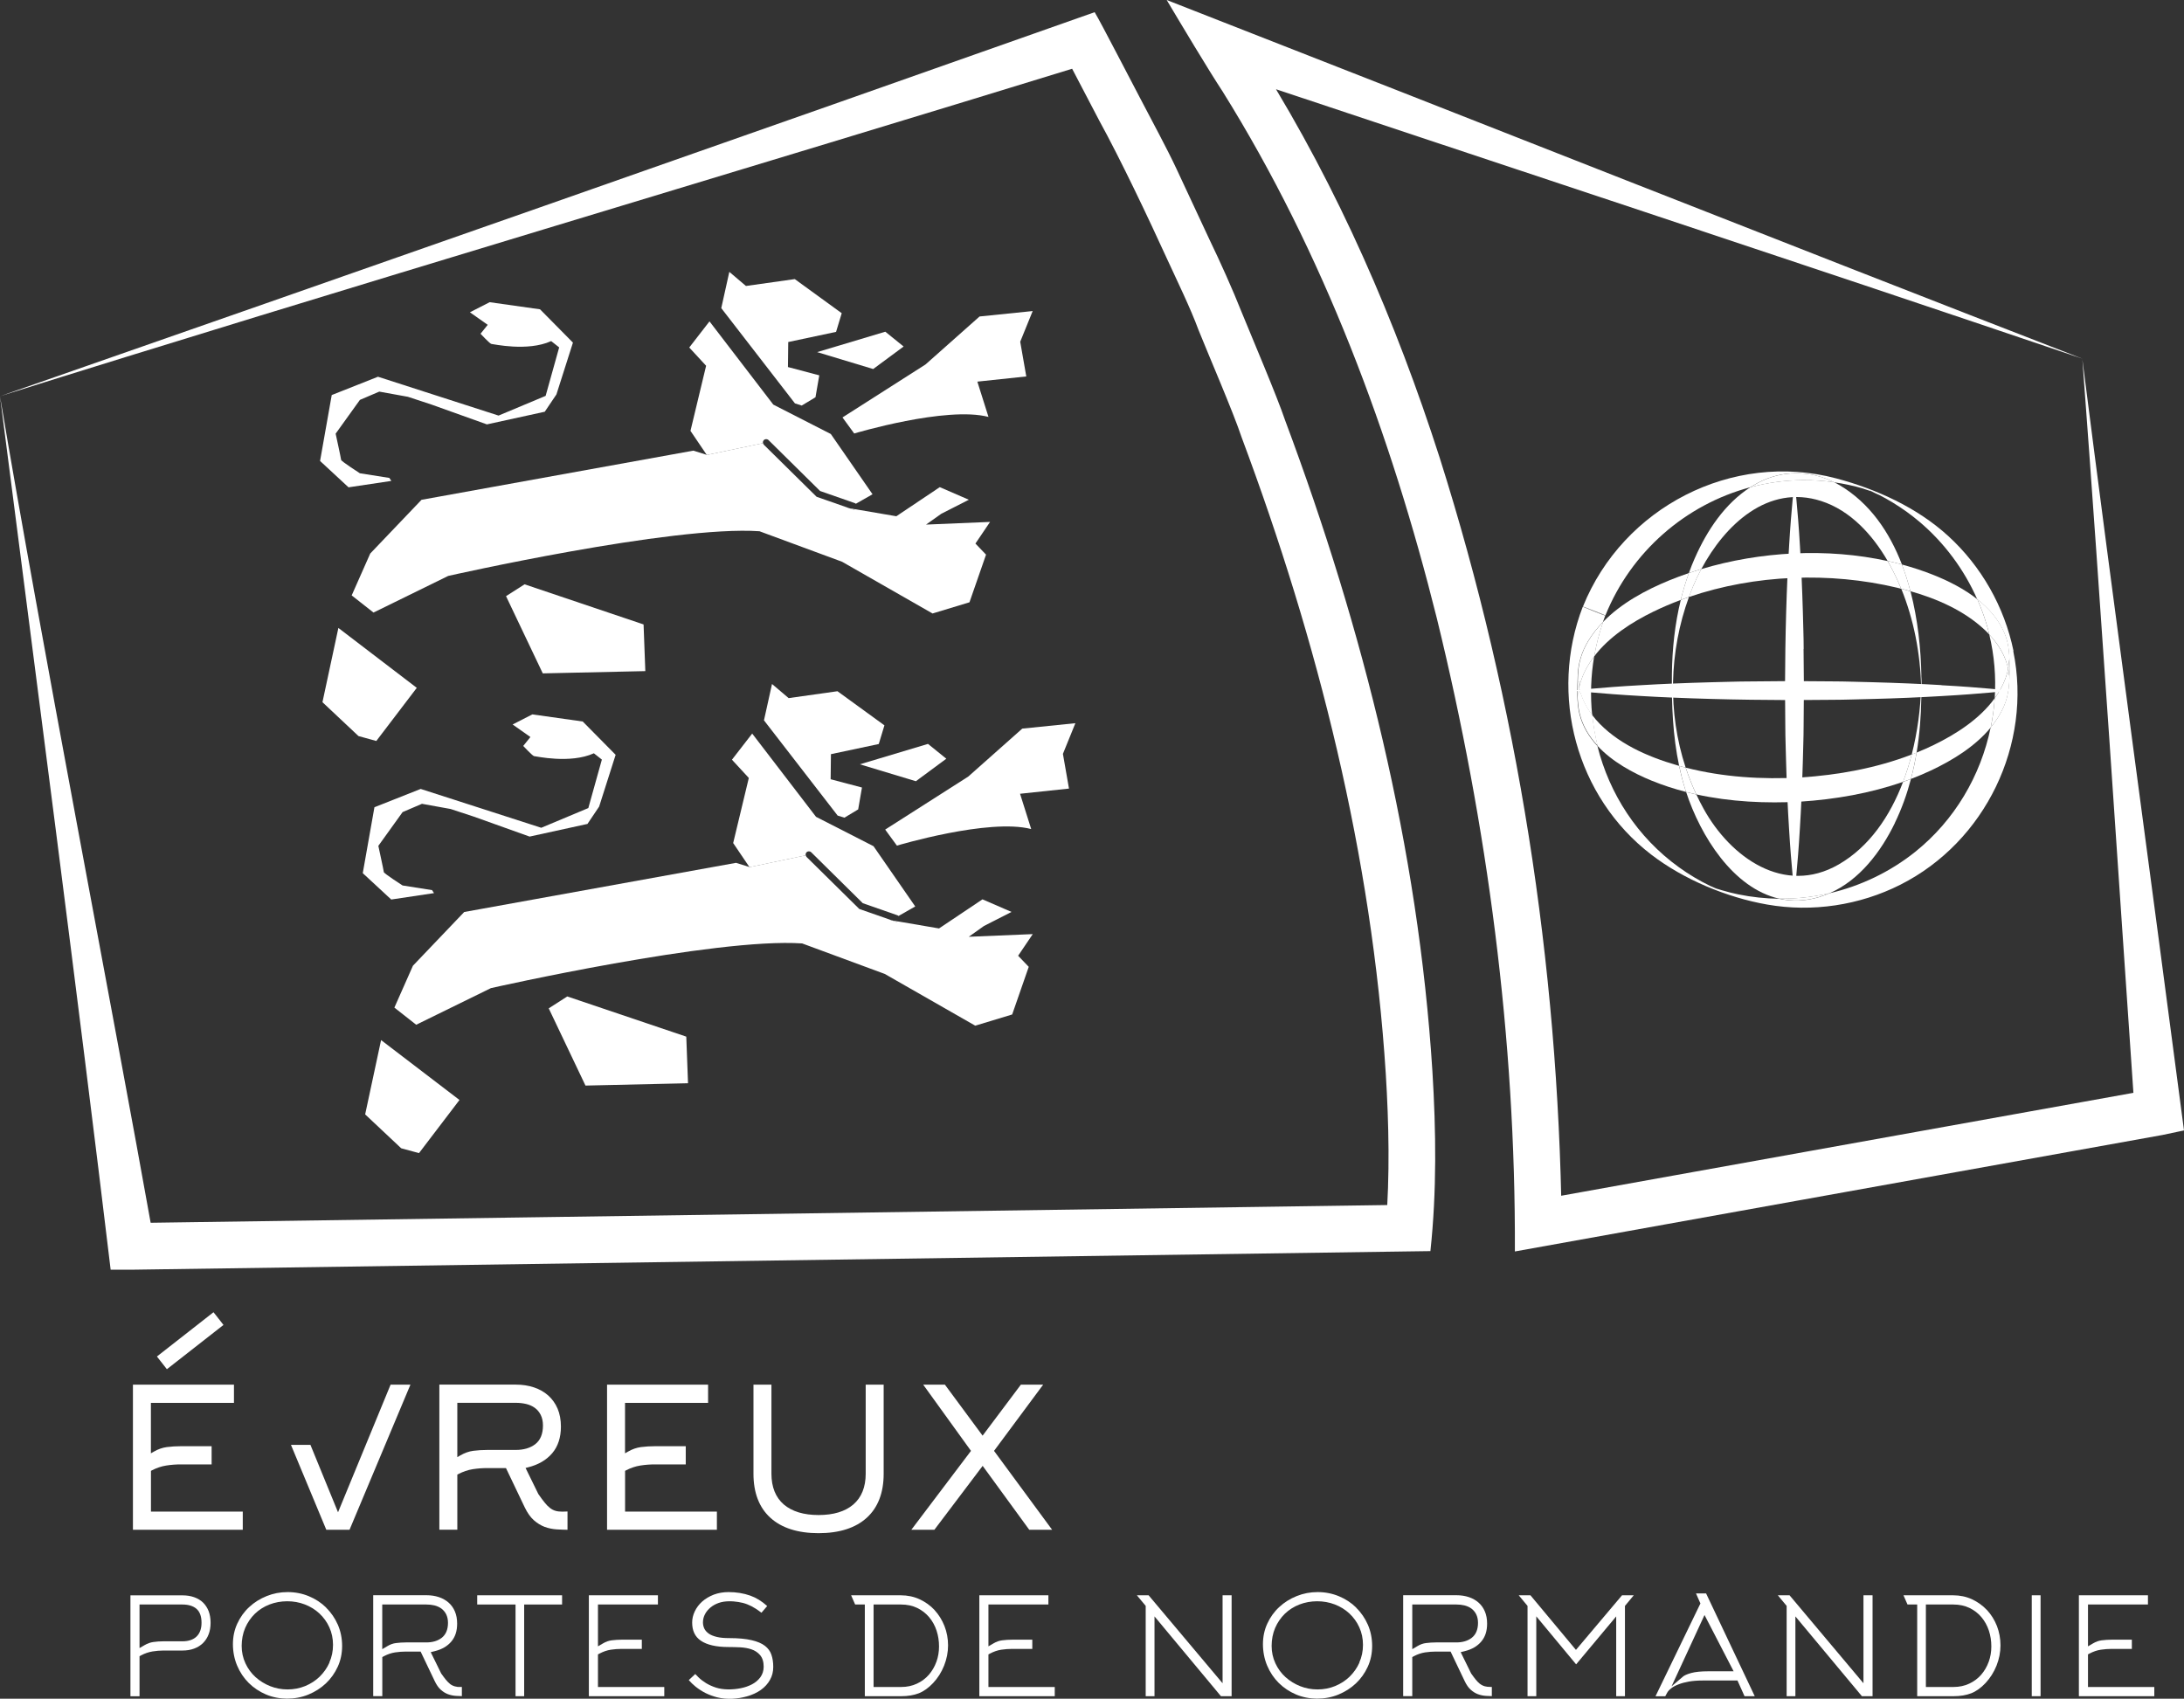 <?xml version="1.0" encoding="UTF-8"?>
<svg xmlns="http://www.w3.org/2000/svg" id="Calque_2" data-name="Calque 2" viewBox="0 0 374.41 291.24">
  <rect x="0" y="0" width="374.41" height="291.24" fill="#333333" stroke="none"/>
  <defs>
    <style>      .cls-1 {        fill: #fff;        stroke-width: 0px;      }    </style>
  </defs>
  <g id="Calque_1-2" data-name="Calque 1">
    <g>
      <g>
        <path class="cls-1" d="M25.87,252.18l.17-.09c.8-.42,1.64-.7,2.48-.83.82-.13,1.66-.19,2.5-.19h5.26v-3.12h-5.26c-.82,0-1.63.05-2.42.15-.75.1-1.51.36-2.24.79l-.49.28v-8.65h14.24v-3.12h-17.32v24.88h18.83v-3.12h-15.74v-6.99Z"></path>
        <polygon class="cls-1" points="66.96 237.4 57.95 259.28 53.22 247.72 49.88 247.72 55.94 262.28 59.92 262.28 70.36 237.4 66.96 237.4"></polygon>
        <path class="cls-1" d="M94.28,258.53c-.3-.23-.61-.54-.91-.92-.3-.37-.67-.86-1.08-1.46l-2.19-4.47.39-.1c1.77-.44,3.18-1.25,4.18-2.43.99-1.17,1.49-2.7,1.49-4.55,0-1.16-.19-2.2-.57-3.09-.38-.89-.92-1.64-1.6-2.25-.68-.61-1.51-1.08-2.44-1.39-.95-.32-2-.48-3.12-.48h-13.11v24.88h3.08v-9.45l.17-.09c.81-.42,1.64-.71,2.48-.84.83-.13,1.67-.19,2.5-.19h3.19l3.21,6.72c.46.96.99,1.71,1.57,2.22.59.52,1.21.9,1.85,1.14.65.24,1.34.38,2.05.43.63.04,1.25.06,1.87.07v-3.14l-.86.03h0c-.45,0-.84-.04-1.16-.13-.34-.09-.67-.26-.98-.5ZM88.41,248.59h-4.86c-.83,0-1.64.05-2.42.15-.75.1-1.5.37-2.24.8l-.49.29v-9.32h10.01c.64,0,1.24.07,1.79.2.56.13,1.06.36,1.48.66.43.31.77.72,1.02,1.22.25.5.38,1.1.38,1.81,0,1.46-.45,2.53-1.33,3.21-.85.65-1.98.98-3.34.98Z"></path>
        <path class="cls-1" d="M107.15,252.18l.17-.09c.8-.42,1.64-.7,2.48-.83.82-.13,1.66-.19,2.5-.19h5.26v-3.12h-5.26c-.82,0-1.63.05-2.42.15-.75.1-1.51.36-2.24.79l-.49.28v-8.65h14.24v-3.12h-17.32v24.88h18.83v-3.12h-15.74v-6.99Z"></path>
        <path class="cls-1" d="M148.41,252.66c0,2.3-.72,4.08-2.13,5.29-1.4,1.2-3.4,1.8-5.95,1.8s-4.55-.61-5.95-1.8c-1.41-1.21-2.13-2.99-2.13-5.29v-15.26h-3.08v15.28c0,3.24.97,5.78,2.89,7.53,1.93,1.76,4.71,2.65,8.27,2.65s6.34-.89,8.27-2.65c1.92-1.75,2.89-4.29,2.89-7.53v-15.28h-3.08v15.26Z"></path>
        <polygon class="cls-1" points="160.18 262.28 168.46 251.32 176.45 262.28 180.37 262.28 170.41 248.75 178.83 237.4 175.01 237.4 168.45 246.14 161.99 237.4 158.27 237.4 166.46 248.75 156.23 262.28 160.18 262.28"></polygon>
        <path class="cls-1" d="M34.8,274.75c-.41-.4-.92-.7-1.51-.91-.61-.22-1.29-.32-2.02-.32h-8.91v17.3h1.56v-6.87l.3-.16c.61-.32,1.25-.54,1.91-.65.62-.1,1.25-.16,1.88-.16h3.27c.74,0,1.42-.11,2.02-.34.59-.22,1.09-.54,1.5-.94.41-.41.74-.91.96-1.49.23-.58.34-1.26.34-2s-.12-1.42-.34-2c-.23-.57-.55-1.06-.95-1.45ZM31.26,281.4h-3.26c-.58,0-1.16.04-1.71.12-.51.07-1.01.25-1.51.54l-.86.5v-7.47s7.34,0,7.34,0c1.02,0,1.83.24,2.39.71.6.5.9,1.31.9,2.42,0,2.05-1.17,3.18-3.29,3.18Z"></path>
        <path class="cls-1" d="M55.93,275.63c-.84-.83-1.84-1.49-2.98-1.96-1.13-.47-2.35-.71-3.64-.71s-2.45.23-3.58.68c-1.13.45-2.14,1.08-3,1.88-.86.79-1.55,1.75-2.05,2.84-.5,1.08-.75,2.27-.75,3.53s.24,2.54.72,3.67c.48,1.14,1.14,2.13,1.98,2.97.84.83,1.83,1.5,2.96,1.98,2.2.94,4.97.97,7.28.02,1.13-.47,2.14-1.11,2.99-1.91.85-.8,1.54-1.77,2.04-2.86.5-1.09.75-2.29.75-3.57s-.25-2.52-.73-3.63c-.49-1.11-1.16-2.1-2.01-2.92ZM56.48,285.05c-.41.92-.98,1.72-1.68,2.41-.7.68-1.53,1.22-2.48,1.61-.95.39-1.96.58-3.02.58s-2.04-.19-2.98-.56c-.93-.37-1.77-.89-2.5-1.54-.73-.66-1.32-1.46-1.74-2.37-.43-.92-.65-1.92-.65-2.99s.2-2.15.6-3.08c.4-.93.96-1.74,1.66-2.43.7-.68,1.55-1.22,2.5-1.59,1.87-.73,4.18-.75,6.07-.01.94.36,1.78.88,2.49,1.54.72.67,1.3,1.47,1.71,2.38.42.92.63,1.93.63,3.01s-.21,2.1-.63,3.02Z"></path>
        <path class="cls-1" d="M77.14,288.7c-.23-.18-.47-.43-.71-.72-.22-.27-.49-.63-.8-1.07l-1.79-3.65.69-.17c1.21-.3,2.17-.85,2.84-1.65.67-.79,1-1.79,1-3.07,0-.79-.13-1.5-.39-2.1-.25-.59-.61-1.1-1.07-1.5-.46-.41-1.01-.72-1.65-.94-.65-.22-1.37-.33-2.14-.33h-9.14v17.3h1.56v-6.7l.3-.16c.61-.32,1.25-.54,1.9-.64.62-.09,1.24-.14,1.86-.14h2.51l2.41,5.05c.31.65.66,1.16,1.05,1.5.39.35.81.6,1.23.76.44.16.91.26,1.39.29.33.02.66.03.99.04v-1.58h-.28c-.33.04-.67-.03-.94-.1-.29-.08-.57-.22-.83-.42ZM69.59,281.59c-.58,0-1.16.04-1.71.11-.5.06-1,.24-1.49.54l-.86.51v-7.66h7.56c.49,0,.95.05,1.37.15.45.11.85.29,1.19.53.35.26.64.6.84,1,.2.41.31.9.31,1.46,0,1.16-.37,2.03-1.09,2.58-.67.52-1.56.78-2.62.78h-3.51Z"></path>
        <polygon class="cls-1" points="88.38 290.81 89.86 290.81 89.86 275.09 96.36 275.09 96.36 273.51 81.81 273.51 81.81 275.09 88.38 275.09 88.38 290.81"></polygon>
        <path class="cls-1" d="M102.52,283.64l.3-.16c.61-.32,1.25-.54,1.89-.64.61-.09,1.23-.14,1.86-.14h3.46v-1.58h-3.46c-.58,0-1.15.04-1.71.11-.5.06-1,.24-1.49.53l-.86.5v-7.17h10.28v-1.58h-11.84v17.3h12.93v-1.58h-11.37v-5.59Z"></path>
        <path class="cls-1" d="M131.14,282.18c-.54-.42-1.31-.75-2.27-.97-1-.24-2.3-.36-3.86-.36-.83,0-1.53-.06-2.07-.19-.57-.13-1.03-.31-1.39-.55-.38-.26-.66-.57-.82-.92-.15-.33-.22-.68-.22-1.04,0-.49.12-.97.36-1.42.23-.44.56-.82.96-1.15.39-.32.86-.58,1.38-.76,1.07-.38,2.39-.32,3.38-.16.52.08,1.04.21,1.52.4.48.19.96.43,1.42.73.32.2.65.44,1.01.71l.98-1.15c-.92-.83-1.9-1.43-2.89-1.78-1.15-.41-2.41-.61-3.74-.61-.91,0-1.76.15-2.53.44-.76.3-1.43.69-1.98,1.18-.54.48-.97,1.05-1.27,1.68-.3.63-.45,1.26-.45,1.92,0,1.41.49,2.43,1.48,3.11,1.05.72,2.65,1.09,4.75,1.09.67,0,1.34.02,2,.05.71.04,1.35.15,1.91.34.61.2,1.11.54,1.5.99.41.48.62,1.15.62,1.99,0,.7-.2,1.31-.58,1.83-.36.48-.84.89-1.43,1.2-.56.29-1.2.52-1.91.66-1.45.29-3.03.29-4.25-.1-.62-.2-1.2-.46-1.71-.77-.5-.31-.95-.65-1.32-1.02-.19-.19-.37-.37-.53-.54l-1.11,1.04c.35.4.73.77,1.15,1.11.55.44,1.14.82,1.76,1.13.62.3,1.27.54,1.93.71,1.76.44,3.57.27,5.09-.15.94-.26,1.76-.64,2.43-1.12.66-.47,1.19-1.05,1.56-1.72.38-.67.56-1.4.56-2.23,0-.79-.11-1.5-.33-2.12-.2-.58-.56-1.06-1.08-1.47Z"></path>
        <path class="cls-1" d="M160.22,276.04c-.72-.77-1.58-1.39-2.57-1.85-.98-.45-2.07-.68-3.23-.68h-8.51l.69,1.58h1.66v15.72h6.25c1.14,0,2.15-.17,3-.5.84-.33,1.67-.92,2.46-1.76.8-.85,1.43-1.85,1.88-2.98.45-1.13.68-2.3.68-3.47s-.21-2.29-.62-3.33c-.41-1.03-.98-1.95-1.7-2.73ZM160.53,284.91c-.3.84-.74,1.58-1.29,2.22-.56.64-1.25,1.16-2.05,1.53-.81.38-1.71.57-2.68.57h-4.75v-14.14h4.7c1.04,0,1.97.2,2.78.59.8.39,1.49.92,2.05,1.59.56.66.98,1.43,1.27,2.3.28.85.42,1.76.42,2.71s-.15,1.8-.45,2.64Z"></path>
        <path class="cls-1" d="M169.46,283.64l.3-.16c.61-.32,1.25-.54,1.89-.64.61-.09,1.23-.14,1.86-.14h3.46v-1.58h-3.46c-.58,0-1.15.04-1.71.11-.5.06-1,.24-1.49.53l-.86.5v-7.17h10.28v-1.58h-11.84v17.3h12.93v-1.58h-11.37v-5.59Z"></path>
        <polygon class="cls-1" points="194.9 273.51 196.41 275.33 196.41 290.81 197.92 290.81 197.92 277.13 209.31 290.81 211.14 290.81 211.14 273.51 209.59 273.51 209.59 288.59 196.91 273.51 194.9 273.51"></polygon>
        <path class="cls-1" d="M232.51,275.63c-.84-.83-1.84-1.49-2.98-1.96-1.13-.47-2.35-.71-3.64-.71s-2.45.23-3.58.68c-1.13.45-2.14,1.08-3,1.88-.86.79-1.55,1.75-2.05,2.84-.5,1.08-.75,2.27-.75,3.53s.24,2.54.72,3.67c.48,1.14,1.14,2.13,1.98,2.97.84.83,1.83,1.5,2.96,1.98,2.2.94,4.97.97,7.28.02,1.13-.47,2.14-1.11,2.99-1.91.85-.8,1.54-1.77,2.04-2.86.5-1.09.75-2.29.75-3.57s-.25-2.52-.73-3.63c-.49-1.11-1.16-2.1-2.01-2.92ZM233.05,285.05c-.41.92-.98,1.72-1.68,2.41-.7.68-1.53,1.22-2.48,1.61-.95.39-1.96.58-3.02.58s-2.04-.19-2.98-.56c-.93-.37-1.77-.89-2.5-1.54-.73-.66-1.32-1.46-1.74-2.37-.43-.92-.65-1.92-.65-2.99s.2-2.15.6-3.08c.4-.93.96-1.74,1.66-2.43.7-.68,1.55-1.22,2.5-1.59,1.87-.73,4.17-.75,6.07-.01.94.36,1.78.88,2.49,1.54.72.67,1.3,1.47,1.71,2.38.42.92.63,1.93.63,3.01s-.21,2.1-.63,3.02Z"></path>
        <path class="cls-1" d="M253.71,288.7c-.23-.18-.47-.43-.71-.72-.22-.27-.49-.63-.8-1.07l-1.79-3.65.69-.17c1.21-.3,2.17-.85,2.84-1.65.67-.79,1-1.79,1-3.07,0-.79-.13-1.5-.39-2.1-.25-.59-.61-1.1-1.07-1.5-.46-.41-1.01-.72-1.65-.94-.65-.22-1.37-.33-2.14-.33h-9.14v17.3h1.56v-6.7l.3-.16c.61-.32,1.25-.54,1.9-.64.62-.09,1.24-.14,1.86-.14h2.51l2.41,5.05c.31.65.66,1.16,1.05,1.5.39.35.81.6,1.23.76.44.16.91.26,1.39.29.33.02.66.03.99.04v-1.58h-.28s0,0,0,0c-.36,0-.67-.04-.93-.11-.29-.08-.57-.22-.83-.42ZM246.17,281.59c-.58,0-1.16.04-1.71.11-.5.06-1,.24-1.49.54l-.86.51v-7.66h7.56c.49,0,.95.05,1.37.15.45.11.85.29,1.19.53.35.26.64.6.84,1,.2.41.31.9.31,1.46,0,1.16-.37,2.03-1.09,2.58-.67.52-1.56.78-2.62.78h-3.51Z"></path>
        <polygon class="cls-1" points="278.07 273.51 270.17 282.87 262.37 273.51 260.36 273.51 261.87 275.33 261.87 290.81 263.37 290.81 263.37 277.12 270.2 285.35 277.07 277.13 277.07 290.81 278.57 290.81 278.57 275.33 280.08 273.51 278.07 273.51"></polygon>
        <path class="cls-1" d="M290.75,273.19l.76,1.72-7.7,15.91h1.67l.31-.57c.13-.26.37-.53.72-.8.32-.25.73-.47,1.25-.67.5-.2,1.1-.36,1.78-.48.68-.12,1.47-.18,2.34-.18h5.98l1.21,2.69h1.75l-8.34-17.62h-1.73ZM292.86,286.54c-1.23,0-2.21.1-2.92.29-.84.23-1.23.46-1.41.61l-1.97,1.68,5.65-12.23,4.99,9.65h-4.35Z"></path>
        <polygon class="cls-1" points="304.78 273.51 306.29 275.33 306.29 290.81 307.79 290.81 307.79 277.13 319.19 290.81 321.02 290.81 321.02 273.51 319.46 273.51 319.46 288.59 306.79 273.51 304.78 273.51"></polygon>
        <path class="cls-1" d="M340.63,276.04c-.72-.77-1.59-1.39-2.57-1.85-.98-.45-2.07-.68-3.23-.68h-8.51l.69,1.58h1.66v15.72h6.25c1.14,0,2.15-.17,3.01-.5.84-.33,1.67-.92,2.46-1.76.79-.85,1.43-1.85,1.88-2.98.45-1.13.68-2.3.68-3.47s-.21-2.29-.61-3.33c-.41-1.03-.98-1.95-1.7-2.73ZM340.93,284.91c-.3.84-.74,1.58-1.29,2.22-.56.64-1.25,1.16-2.05,1.53-.81.38-1.71.57-2.68.57h-4.75v-14.14h4.7c1.04,0,1.97.2,2.78.59.8.39,1.5.92,2.05,1.59.56.66.98,1.43,1.27,2.3.28.85.42,1.76.42,2.71s-.15,1.8-.45,2.64Z"></path>
        <rect class="cls-1" x="348.31" y="273.51" width="1.51" height="17.3"></rect>
        <path class="cls-1" d="M357.95,283.64l.3-.16c.61-.32,1.25-.54,1.9-.64.61-.09,1.23-.14,1.86-.14h3.46v-1.58h-3.46c-.58,0-1.15.04-1.71.11-.5.06-1,.24-1.49.53l-.86.5v-7.17h10.28v-1.58h-11.84v17.3h12.93v-1.58h-11.37v-5.59Z"></path>
        <polygon class="cls-1" points="37.66 226.32 37.46 226.07 37.26 225.81 36.6 224.98 26.9 232.57 27.56 233.41 27.76 233.66 27.96 233.92 28.61 234.75 38.31 227.16 37.66 226.32"></polygon>
      </g>
      <g>
        <path class="cls-1" d="M0,67.93c7.16,42.63,18.76,102.2,26.45,145.15,0,0-4.01-3.39-4.01-3.39,0,0,219.07-3.14,219.07-3.14,0,0-3.92,3.56-3.92,3.56.69-8.51.51-17.44-.02-26-2.37-37.35-11.63-74.12-24.71-109.12-1.44-4.35-5.66-14.08-7.4-18.43-1.35-3.68-3.71-8.52-5.36-12.11-3.19-6.99-7.97-17.08-11.66-23.79,0,0-6.14-11.74-6.14-11.74,0,0,4.75,1.87,4.75,1.87C131.68,27.85,54.7,50.73,0,67.93h0ZM0,67.93C54.1,49.07,132.69,21.53,187.66,2.09c.97,1.56,6.83,12.95,7.87,14.88,1.88,3.63,4.46,8.34,6.15,11.96,0,0,5.69,12.2,5.69,12.2,1.77,3.66,3.99,8.6,5.45,12.3,1.83,4.5,6.03,14.31,7.53,18.74,13.36,35.73,22.79,73.28,25.21,111.46.63,10.27.76,20.58-.34,30.87,0,0-3.59.05-3.59.05,0,0-219.07,3.14-219.07,3.14h-3.59C13.69,173.47,5.56,111.32,0,67.93h0Z"></path>
        <path class="cls-1" d="M356.97,61.49c5.52,43.32,11.58,87.59,17.44,132.32,0,0-3.74.79-3.74.79,0,0-106.24,19.11-106.24,19.11,0,0-4.73.85-4.73.85.15-36.48-4.71-73.11-13.37-108.52-7.89-31.61-19.45-62.63-36.73-90.35-2.39-3.62-7.36-11.94-9.59-15.69,52.75,20.61,105.44,41.52,156.96,61.49h0ZM356.97,61.49c-50.25-17.03-99.95-33.41-148.88-49.74,0,0,4.7-5.97,4.7-5.97,0,0,3.61,5.68,3.61,5.68,13.01,20.84,22.89,43.61,30.39,66.96,13.45,42.44,20.35,86.91,20.94,131.41,0,0-4.71-3.99-4.71-3.99,0,0,106.24-19.11,106.24-19.11,0,0-3.27,4.34-3.27,4.34-2.93-42.46-5.73-85.67-9.01-129.57h0Z"></path>
      </g>
      <g>
        <polygon class="cls-1" points="137.44 69.53 139.8 68.11 140.45 64.35 135.08 62.93 135.13 58.64 143.33 56.9 144.3 53.7 136.25 47.85 127.88 49.03 125.03 46.61 123.65 52.83 136.28 69.16 137.44 69.53"></polygon>
        <path class="cls-1" d="M149.69,63.27l5.22-3.86-3.14-2.54-11.68,3.5c.44.12,9.6,2.9,9.6,2.9Z"></path>
        <path class="cls-1" d="M177.03,53.33l-9.1.93-9.27,8.23-14.23,9.08,2.01,2.75s15.76-4.73,23.02-2.84l-1.91-6.05,8.39-.89-1.04-5.95,2.14-5.27Z"></path>
        <polygon class="cls-1" points="89.93 100.18 86.75 102.21 93.05 115.45 110.63 115.06 110.33 107.06 89.93 100.18"></polygon>
        <polygon class="cls-1" points="55.28 120.39 61.46 126.2 64.51 127.04 71.45 117.93 58.01 107.66 55.28 120.39"></polygon>
        <path class="cls-1" d="M67.09,82.46l-.34-.52-5.06-.8s-3.2-2.06-3.21-2.29c-.01-.23-.94-4.5-.94-4.5l4.16-5.79,3.32-1.42,4.91.89,4.01,1.32,9.53,3.41,9.92-2.17,2-2.97,2.83-8.88-5.64-5.71-8.64-1.22-3.38,1.73,3.05,2.15-1.23,1.53s1.64,1.76,1.87,1.75c.23-.01,6.17,1.36,10.24-.49l1.37,1.08-2.32,8.31-8.07,3.38-20.67-6.66-7.93,3.14-2,11.3,4.88,4.52,7.35-1.1Z"></path>
        <polygon class="cls-1" points="145.57 87.13 145.45 87.09 145.42 87.11 145.57 87.13"></polygon>
        <polygon class="cls-1" points="145.42 87.11 145.45 87.09 145.21 87.01 145.42 87.11"></polygon>
        <path class="cls-1" d="M130.94,75.46c.22-.23.59-.23.82,0l8.83,8.72,5.93,2.07c.08.03.15.07.2.12l2.86-1.63-7.15-10.33-9.86-5.04-10.94-14.27-3.47,4.48,2.89,3.13-2.68,11.16,2.8,4.14,9.63-2.02c-.04-.18,0-.38.14-.52Z"></path>
        <path class="cls-1" d="M158.74,89.95l2.62-1.86,4.73-2.41-4.98-2.16-7.45,4.99-7.07-1.21c-.07.03-.14.06-.21.06-.07,0-.15,0-.22-.03l-.57-.2-.15-.03-.21-.1-5.24-1.83-9.02-8.9c-.08-.08-.13-.19-.15-.3l-9.63,2.02-2.33-.73-46.6,8.43-8.79,9.21-3.18,7.18,3.74,2.94,12.81-6.28s38.43-8.69,53.36-7.66l14.16,5.23,15.51,8.87,6.33-1.92,2.84-8.17-1.82-1.9,2.51-3.71-10.99.46Z"></path>
        <path class="cls-1" d="M146.36,87.37c.08,0,.15-.03.21-.06l-1.01-.17.57.2c.07.03.15.04.22.03Z"></path>
      </g>
      <g>
        <polygon class="cls-1" points="144.76 140.19 147.12 138.77 147.77 135.02 142.4 133.6 142.45 129.3 150.65 127.56 151.62 124.36 143.57 118.51 135.2 119.69 132.35 117.27 130.97 123.5 143.6 139.83 144.76 140.19"></polygon>
        <path class="cls-1" d="M157.01,133.94l5.22-3.86-3.14-2.54-11.68,3.5c.44.12,9.6,2.9,9.6,2.9Z"></path>
        <path class="cls-1" d="M184.35,123.99l-9.1.93-9.27,8.23-14.23,9.08,2.01,2.75s15.76-4.73,23.02-2.84l-1.91-6.05,8.39-.89-1.04-5.95,2.14-5.27Z"></path>
        <polygon class="cls-1" points="97.25 170.84 94.07 172.88 100.37 186.12 117.95 185.72 117.65 177.73 97.25 170.84"></polygon>
        <polygon class="cls-1" points="62.6 191.06 68.78 196.87 71.83 197.7 78.77 188.59 65.33 178.32 62.6 191.06"></polygon>
        <path class="cls-1" d="M74.41,153.13l-.34-.52-5.06-.8s-3.2-2.06-3.21-2.29c-.01-.23-.94-4.5-.94-4.5l4.16-5.79,3.32-1.42,4.91.89,4.01,1.32,9.53,3.41,9.92-2.17,2-2.97,2.83-8.88-5.64-5.71-8.64-1.22-3.38,1.73,3.05,2.15-1.23,1.53s1.64,1.76,1.87,1.75c.23-.01,6.17,1.36,10.24-.49l1.37,1.08-2.32,8.31-8.07,3.38-20.67-6.66-7.93,3.14-2,11.3,4.88,4.52,7.35-1.1Z"></path>
        <polygon class="cls-1" points="152.89 157.8 152.77 157.76 152.74 157.77 152.89 157.8"></polygon>
        <polygon class="cls-1" points="152.74 157.77 152.77 157.76 152.53 157.67 152.74 157.77"></polygon>
        <path class="cls-1" d="M138.26,146.13c.22-.23.59-.23.82,0l8.83,8.72,5.93,2.07c.08.03.15.07.2.12l2.86-1.63-7.15-10.33-9.86-5.04-10.94-14.27-3.47,4.48,2.89,3.13-2.68,11.16,2.8,4.14,9.63-2.02c-.04-.18,0-.38.14-.52Z"></path>
        <path class="cls-1" d="M166.06,160.62l2.62-1.86,4.73-2.41-4.98-2.16-7.45,4.99-7.07-1.21c-.07.03-.14.06-.21.06-.07,0-.15,0-.22-.03l-.57-.2-.15-.03-.21-.1-5.24-1.83-9.02-8.9c-.08-.08-.13-.19-.15-.3l-9.63,2.02-2.33-.73-46.6,8.43-8.79,9.21-3.18,7.18,3.74,2.94,12.81-6.28s38.43-8.69,53.36-7.66l14.16,5.23,15.51,8.87,6.33-1.92,2.84-8.17-1.82-1.9,2.51-3.71-10.99.46Z"></path>
        <path class="cls-1" d="M153.68,158.03c.08,0,.15-.03.21-.06l-1.01-.17.57.2c.07.03.15.04.22.03Z"></path>
      </g>
      <g>
        <g>
          <path class="cls-1" d="M324.84,141.09c1.18-2.43,2.08-4.96,2.76-7.54-.45.17-.9.34-1.35.5-2.23,5.88-5.79,11.14-11.06,14.17-9.34,5.38-18.54-1.25-23.12-9.53-.45-.81-.87-1.64-1.26-2.48-.59-.13-1.17-.27-1.75-.42,2.45,7.5,8.04,16.5,15.97,18.29,1.25.01,2.5-.03,3.75-.15,1.64-.15,3.27-.42,4.87-.79,5.13-2.24,8.82-7.13,11.2-12.05Z"></path>
          <path class="cls-1" d="M329.38,119.55c0-.26.01-.52.01-.78,0-.35.01-.7.02-1.06,0-.35-.02-.69-.02-1.03,0-.26,0-.52-.01-.77-.06-.63-.02.63-.03.77,0,.37,0,.74-.02,1.11,0,.33.02.65.02.98,0,.08-.05,1.45.02.78Z"></path>
          <path class="cls-1" d="M329.34,117.79c.01-.37.02-.74.02-1.11,0-.14-.04-1.4.03-.77-.08-4.6-.6-9.68-1.87-14.54-.53-.15-1.06-.29-1.58-.43,2.17,5.32,3.27,11.15,3.41,16.85Z"></path>
          <path class="cls-1" d="M290.56,95.66c-.38.85-.72,1.72-1.03,2.59.7-.24,1.41-.47,2.13-.68,4.04-7.58,11.42-14.61,20.55-11.67,5.03,1.62,8.81,5.81,11.4,10.28.82.18,1.63.38,2.44.59-2.15-5.59-5.53-10.53-10.67-13.58-.31-.18-.62-.35-.93-.51-1.81-.26-3.64-.38-5.46-.37-3.04.03-6.02.45-8.89,1.21-4.39,2.8-7.47,7.44-9.53,12.13Z"></path>
          <path class="cls-1" d="M329.36,118.77c0-.33-.01-.65-.02-.98-.1,3.68-.61,7.67-1.61,11.58.28-.11.56-.22.84-.33.52-3.12.76-6.3.81-9.48-.07.66-.02-.7-.02-.78Z"></path>
          <path class="cls-1" d="M329.42,117.71c.02-.59.03-1.19-.03-1.77,0-.01,0-.02,0-.03,0,.26,0,.52.01.77,0,.34.01.68.02,1.03Z"></path>
          <path class="cls-1" d="M289.55,102.35c-.47.16-.94.33-1.41.51-1.02,4.15-1.47,8.44-1.52,12.71-.06,5.31.15,10.58,1.24,15.74.37.11.75.21,1.12.3-3.11-9.44-2.85-19.9.56-29.26Z"></path>
          <path class="cls-1" d="M329.38,119.55s0-.03,0-.04c.06-.59.05-1.2.03-1.8,0,.36-.02.71-.02,1.06,0,.26,0,.52-.01.78Z"></path>
          <path class="cls-1" d="M308.65,137.44c.06,0-.12-4.13,0-4.14-6.58.36-13.26-.05-19.66-1.69.51,1.56,1.12,3.1,1.82,4.59,5.84,1.28,11.92,1.57,17.84,1.24Z"></path>
          <path class="cls-1" d="M331.52,127.72c-.97.47-1.96.91-2.95,1.31-.25,1.52-.57,3.03-.97,4.52,1.15-.44,2.29-.92,3.4-1.44,3.7-1.74,7.59-4.12,10.28-7.38.34-1.65.57-3.33.68-5.02-2.57,3.56-6.62,6.15-10.44,8.01Z"></path>
          <path class="cls-1" d="M308.65,137.44c.11,0-.04-4.14,0-4.14-.12,0,.06,4.14,0,4.14Z"></path>
          <path class="cls-1" d="M308.65,133.3s.11,4.14,0,4.14c5.96-.39,11.95-1.42,17.6-3.4.58-1.53,1.07-3.1,1.48-4.68-6.08,2.34-12.6,3.52-19.08,3.94Z"></path>
          <path class="cls-1" d="M283.17,133.85c1.91.78,3.88,1.42,5.88,1.93-.05-.15-.1-.3-.15-.45-.42-1.33-.76-2.68-1.04-4.03-.12-.03-.24-.07-.37-.1-5.06-1.47-10.36-3.78-13.9-7.82-.22-.25-.43-.52-.64-.79.18,1.78.48,3.55.92,5.29,2.51,2.71,6.04,4.64,9.29,5.97Z"></path>
          <path class="cls-1" d="M326.04,96.77c.57,1.49,1.06,3.03,1.47,4.59,4.61,1.31,9.2,3.33,12.7,6.6.28.26.56.54.82.83-.15-.62-.31-1.25-.5-1.86-.43-1.43-.95-2.83-1.55-4.19-2.24-1.77-4.88-3.1-7.41-4.12-1.79-.72-3.64-1.33-5.53-1.84Z"></path>
          <path class="cls-1" d="M283.48,104.85c1.51-.74,3.07-1.4,4.66-1.99.38-1.56.84-3.1,1.39-4.61-1.15.39-2.27.81-3.38,1.26-4.02,1.65-8.22,3.91-11.33,7.12-.68,1.94-1.18,3.92-1.53,5.91,2.58-3.39,6.43-5.86,10.18-7.69Z"></path>
          <path class="cls-1" d="M289.55,102.35c11.3-3.87,24.23-4.31,35.62-1.6.25.06.5.12.75.19-.58-1.43-1.24-2.83-1.99-4.17-.11-.19-.22-.39-.33-.58-10.38-2.29-21.83-1.65-31.95,1.38-.54,1.01-1.02,2.03-1.44,3.04-.24.58-.46,1.16-.67,1.75Z"></path>
          <path class="cls-1" d="M326.25,134.04c.45-.16.9-.32,1.35-.5.39-1.49.71-3,.97-4.52-.28.11-.56.22-.84.33-.41,1.59-.9,3.15-1.48,4.68Z"></path>
          <path class="cls-1" d="M325.93,100.93c.53.13,1.06.27,1.58.43-.41-1.56-.89-3.1-1.47-4.59-.8-.22-1.62-.41-2.44-.59.11.19.23.39.33.58.74,1.34,1.4,2.74,1.99,4.17Z"></path>
          <path class="cls-1" d="M289.55,102.35c.21-.59.44-1.17.67-1.75.42-1.01.9-2.03,1.44-3.04-.72.22-1.43.45-2.13.68-.55,1.51-1.01,3.05-1.39,4.61.47-.17.93-.34,1.41-.51Z"></path>
          <path class="cls-1" d="M287.86,131.3c.29,1.35.63,2.69,1.04,4.03.05.15.1.3.15.45.58.15,1.17.29,1.75.42-.7-1.5-1.31-3.03-1.82-4.59-.38-.1-.75-.2-1.12-.3Z"></path>
          <path class="cls-1" d="M270.53,119.38c.11-.56.18-1,.22-1.37,0-.03-.02-.06-.02-.09-.08.48-.1.98-.2,1.45Z"></path>
          <path class="cls-1" d="M320.81,84.18c-.36-.14-.27-.09-.02.04.27.08.38.1.02-.04Z"></path>
          <path class="cls-1" d="M271.38,103.99s3.84,1.56,3.85,1.52c.01-.04-3.84-1.54-3.85-1.52Z"></path>
          <path class="cls-1" d="M319.38,83.75s.06.02.09.03c-.05-.01-.08-.02-.09-.03Z"></path>
          <path class="cls-1" d="M294.19,152.29c-.16-.05-.33-.1-.49-.16.38.14.5.18.49.16Z"></path>
          <path class="cls-1" d="M270.73,117.92h0c.02-.1.03-.2.06-.31.08-1.31-.32-.92-.06.31Z"></path>
          <path class="cls-1" d="M322.14,84.84s-.04-.02-.09-.05c.03.01.06.03.09.05Z"></path>
          <path class="cls-1" d="M341.96,119.71c.73-1.01,1.35-2.1,1.8-3.28.2-.53.37-1.08.49-1.64,0-.04.02-.08.02-.13,0,0,0,0,0-.01-.1-.49-.24-.97-.42-1.44-.61-1.66-1.62-3.13-2.82-4.42.87,3.6,1.17,7.29.93,10.92Z"></path>
          <path class="cls-1" d="M273.3,112.53c-.52.69-1,1.41-1.41,2.18-.48.91-.87,1.88-1.11,2.89,0,0,0,.01,0,.02,0,.12-.02.25-.04.4.37,1.68,1.17,3.22,2.21,4.59-.34-3.33-.23-6.71.34-10.06Z"></path>
          <path class="cls-1" d="M345.18,111.6c-1.56-7.56-5.52-14.54-11.23-19.74-5.3-4.83-12.26-8.01-19.16-9.84-17.82-4.73-36.56,4.98-43.42,21.97,0-.02,3.87,1.48,3.85,1.52,4.4-10.9,13.75-19.03,24.87-21.98.42-.27.86-.53,1.3-.77,4.15-2.18,8.92-2.15,13.04-.07,1.67.24,3.32.59,4.93,1.06.01,0,.04.01.09.03-.03,0-.06-.02-.09-.03-.12-.03.92.32,1.41.47-.25-.13-.34-.18.02-.04.36.14.26.12-.02.04.46.23,1.46.69,1.35.62-.03-.01-.06-.03-.09-.05.05.02.07.04.09.05.81.42,1.61.86,2.39,1.34,1.59.97,3.11,2.06,4.53,3.26,4.27,3.61,7.67,8.19,9.92,13.3,1.99,1.57,3.67,3.48,4.66,5.81.87,2.04.87,4.1.87,6.28s-.08,4.24-.97,6.29c-.58,1.32-1.35,2.52-2.26,3.62-1.7,8.25-6.17,15.89-12.92,21.3-4.3,3.44-9.36,5.87-14.72,7.11-.53.23-1.08.45-1.64.62-2.49.76-4.82.8-6.98.32-2.35-.03-4.69-.28-6.99-.75-.93-.19-1.85-.42-2.76-.69-.36-.1-.72-.22-1.09-.33.02.01-.11-.02-.49-.16.16.06.32.11.49.16-.04-.04-.89-.39-1.02-.45-1.85-.9-3.63-1.96-5.3-3.17-7.16-5.15-11.95-12.62-13.99-20.8-1.44-1.55-2.54-3.36-3.07-5.45-.52-2.1-.37-4.43-.31-6.56.06-2.15.68-4.15,1.79-5.99.71-1.18,1.57-2.25,2.53-3.24.13-.37.26-.75.4-1.12-.02.04-3.86-1.5-3.85-1.52-5.82,15.08-1.15,32.61,11.74,42.5,5.58,4.28,12.94,7.34,19.86,8.56,7.74,1.36,15.84.14,22.85-3.4,14.56-7.36,22.64-24.05,19.35-40.05Z"></path>
          <path class="cls-1" d="M314.45,82.69c-4.12-2.08-8.89-2.1-13.04.07-.45.24-.88.5-1.3.77,2.86-.76,5.84-1.18,8.89-1.21,1.83-.02,3.65.11,5.46.37Z"></path>
          <path class="cls-1" d="M305.02,154.07c2.16.49,4.49.45,6.98-.32.56-.17,1.11-.39,1.64-.62-1.6.37-3.23.64-4.87.79-1.25.11-2.5.16-3.75.15Z"></path>
          <path class="cls-1" d="M270.75,118.01c-.04.37-.11.81-.22,1.37.1-.48.12-.97.2-1.45h0c-.26-1.23.14-1.62.06-.31,0,0,0-.01,0-.02.24-1.01.62-1.97,1.11-2.89.41-.77.88-1.49,1.41-2.18.34-1.99.85-3.97,1.53-5.91-.96.99-1.82,2.06-2.53,3.24-1.12,1.84-1.73,3.84-1.79,5.99-.06,2.14-.21,4.47.31,6.56.52,2.09,1.63,3.9,3.07,5.45-.43-1.73-.74-3.5-.92-5.29-1.04-1.36-1.84-2.9-2.21-4.59Z"></path>
          <path class="cls-1" d="M341.03,108.79c1.2,1.28,2.22,2.76,2.82,4.42.17.47.31.95.42,1.44,0,0,0,0,0,.01.13-.8.21-2.85.18-.19-.03,2.57-.05.86-.18.19,0,.05-.02.09-.02.13-.12.56-.29,1.11-.49,1.64-.45,1.18-1.07,2.27-1.8,3.28-.11,1.69-.34,3.37-.68,5.02.91-1.1,1.68-2.31,2.26-3.62.9-2.05.97-4.1.97-6.29s0-4.24-.87-6.28c-.99-2.33-2.67-4.24-4.66-5.81.6,1.36,1.12,2.76,1.55,4.19.19.62.35,1.24.5,1.86Z"></path>
          <path class="cls-1" d="M344.46,114.47c.03-2.67-.05-.61-.18.19.14.67.15,2.38.18-.19Z"></path>
          <path class="cls-1" d="M270.73,117.92s.02.06.02.09c.02-.14.03-.28.04-.4-.02.1-.04.21-.06.31Z"></path>
        </g>
        <path class="cls-1" d="M332.83,117.46c-3.51-.21-7.6-.38-11.99-.5-2.19-.04-4.46-.14-6.76-.14-2.3-.02-4.64-.04-6.98-.05-2.34.02-4.68.04-6.98.06-2.3,0-4.57.1-6.76.14-4.39.12-8.48.29-11.99.5-7.02.38-11.7.93-11.7.93,0,0,4.68.54,11.7.93,3.51.21,7.6.38,11.99.5,2.19.04,4.46.13,6.76.14,2.3.02,4.64.04,6.98.06,2.34-.02,4.68-.04,6.98-.05,2.3,0,4.57-.1,6.76-.14,4.39-.11,8.48-.29,11.99-.5,7.02-.39,11.7-.93,11.7-.93,0,0-4.68-.55-11.7-.93Z"></path>
        <path class="cls-1" d="M309.21,111.26c0-2.17-.1-4.3-.14-6.36-.12-4.13-.29-7.98-.5-11.28-.38-6.61-.93-11.01-.93-11.01,0,0-.54,4.4-.93,11.01-.21,3.3-.38,7.16-.5,11.28-.04,2.06-.13,4.2-.14,6.36-.02,2.17-.04,4.37-.06,6.57.02,2.2.04,4.4.05,6.57,0,2.17.1,4.3.14,6.36.11,4.13.29,7.98.5,11.28.39,6.61.93,11.01.93,11.01,0,0,.55-4.4.93-11.01.21-3.3.38-7.16.5-11.28.04-2.06.14-4.2.14-6.36.02-2.17.04-4.37.05-6.57-.02-2.2-.04-4.4-.06-6.57Z"></path>
      </g>
    </g>
  </g>
</svg>
